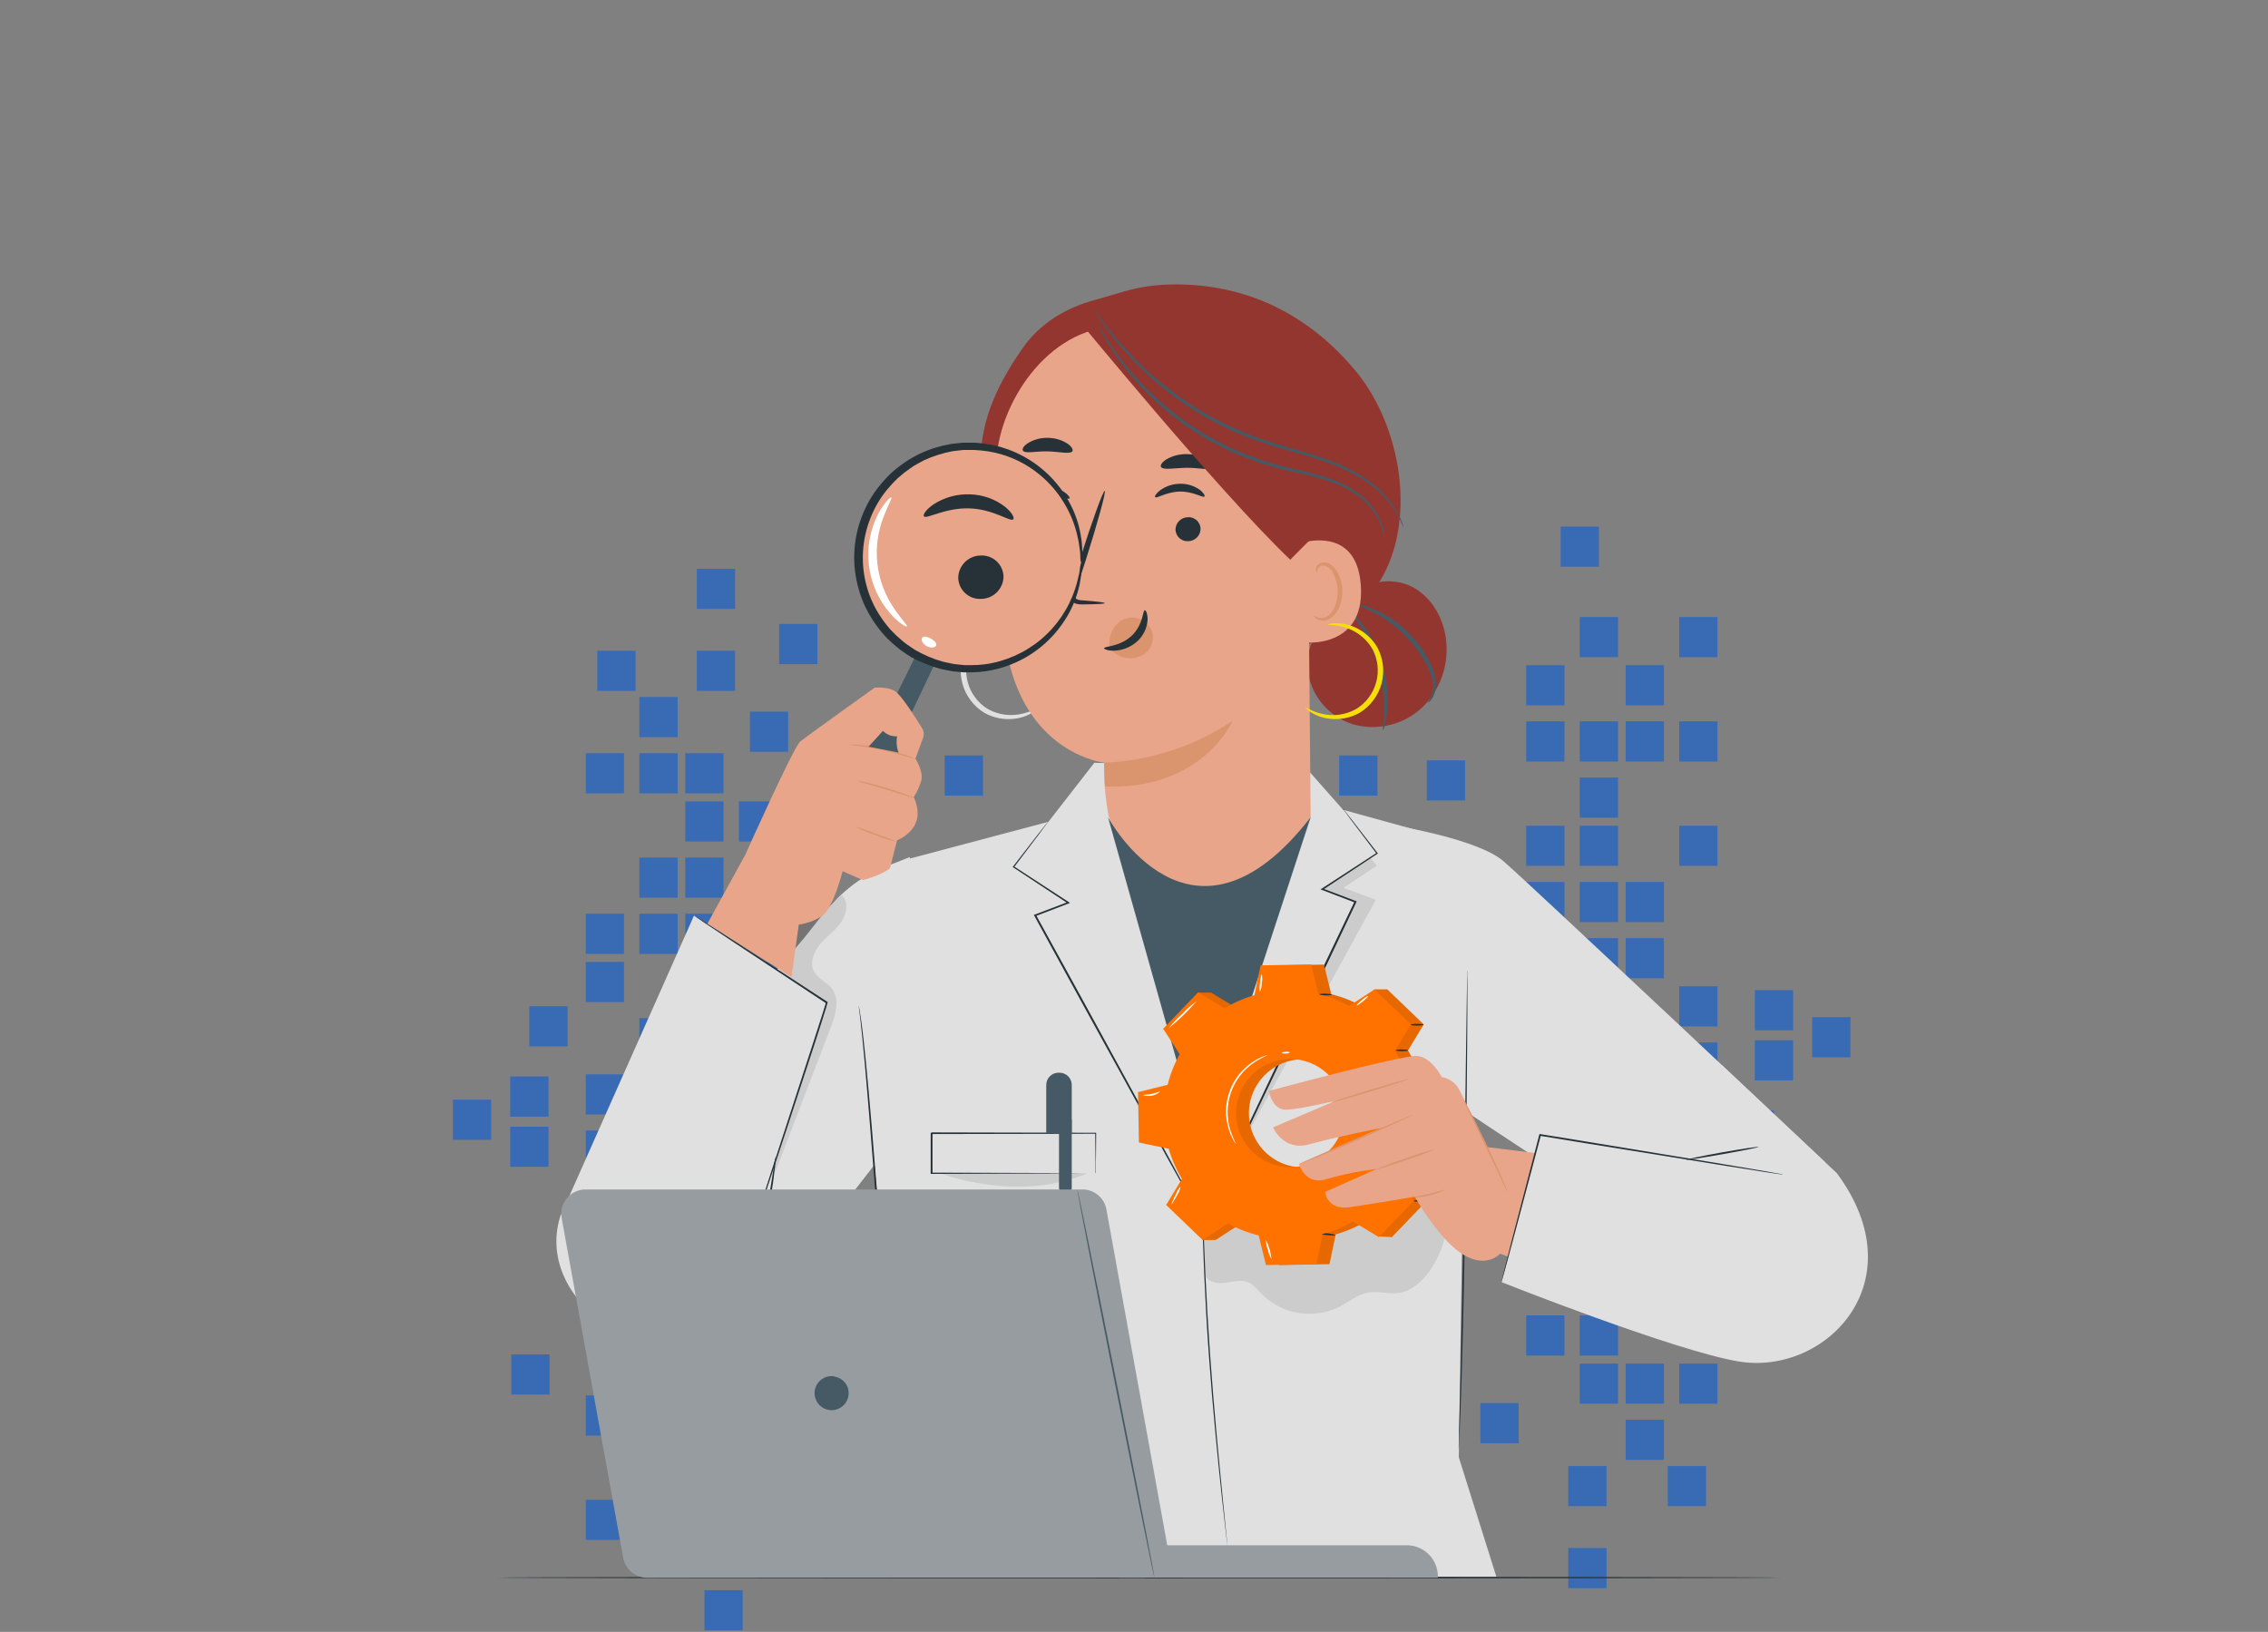 <?xml version="1.0" encoding="UTF-8"?> <svg xmlns="http://www.w3.org/2000/svg" width="706" height="508" viewBox="0 0 706 508" fill="none"><rect x="0" y="0" width="706" height="508" fill="#808080" stroke="none"/> <g clip-path="url(#clip0)"> <path d="M519.152 468.871H531.068V456.373H519.152V468.871Z" fill="#396BB4"></path> <path d="M488.175 468.871H500.091V456.373H488.175V468.871Z" fill="#396BB4"></path> <path d="M534.641 374.498H522.725V386.995H534.641V374.498Z" fill="#396BB4"></path> <path d="M517.964 374.498H506.048V386.995H517.964V374.498Z" fill="#396BB4"></path> <path d="M503.678 374.498H491.762V386.995H503.678V374.498Z" fill="#396BB4"></path> <path d="M534.641 359.503H522.725V372H534.641V359.503Z" fill="#396BB4"></path> <path d="M503.678 359.503H491.762V372H503.678V359.503Z" fill="#396BB4"></path> <path d="M486.999 359.503H475.083V372H486.999V359.503Z" fill="#396BB4"></path> <path d="M517.964 342.011H506.048V354.509H517.964V342.011Z" fill="#396BB4"></path> <path d="M503.678 342.011H491.762V354.509H503.678V342.011Z" fill="#396BB4"></path> <path d="M534.641 324.519H522.725V337.016H534.641V324.519Z" fill="#396BB4"></path> <path d="M517.964 324.519H506.048V337.016H517.964V324.519Z" fill="#396BB4"></path> <path d="M503.678 324.519H491.762V337.016H503.678V324.519Z" fill="#396BB4"></path> <path d="M558.172 308.237H546.256V320.735H558.172V308.237Z" fill="#396BB4"></path> <path d="M558.172 323.844H546.256V336.341H558.172V323.844Z" fill="#396BB4"></path> <path d="M534.641 307.027H522.725V319.525H534.641V307.027Z" fill="#396BB4"></path> <path d="M503.678 307.027H491.762V319.525H503.678V307.027Z" fill="#396BB4"></path> <path d="M486.999 307.027H475.083V319.525H486.999V307.027Z" fill="#396BB4"></path> <path d="M576.025 316.646H564.109V329.143H576.025V316.646Z" fill="#396BB4"></path> <path d="M517.964 292.033H506.048V304.53H517.964V292.033Z" fill="#396BB4"></path> <path d="M503.678 292.033H491.762V304.53H503.678V292.033Z" fill="#396BB4"></path> <path d="M517.964 274.541H506.048V287.038H517.964V274.541Z" fill="#396BB4"></path> <path d="M503.678 274.541H491.761V287.038H503.678V274.541Z" fill="#396BB4"></path> <path d="M486.999 274.541H475.083V287.038H486.999V274.541Z" fill="#396BB4"></path> <path d="M534.641 257.049H522.725V269.546H534.641V257.049Z" fill="#396BB4"></path> <path d="M503.678 257.049H491.761V269.546H503.678V257.049Z" fill="#396BB4"></path> <path d="M486.999 257.049H475.083V269.546H486.999V257.049Z" fill="#396BB4"></path> <path d="M503.678 242.053H491.761V254.551H503.678V242.053Z" fill="#396BB4"></path> <path d="M534.641 224.562H522.725V237.06H534.641V224.562Z" fill="#396BB4"></path> <path d="M517.964 224.562H506.048V237.06H517.964V224.562Z" fill="#396BB4"></path> <path d="M503.678 224.562H491.761V237.06H503.678V224.562Z" fill="#396BB4"></path> <path d="M486.999 224.562H475.083V237.06H486.999V224.562Z" fill="#396BB4"></path> <path d="M517.964 207.07H506.048V219.567H517.964V207.07Z" fill="#396BB4"></path> <path d="M486.999 207.07H475.083V219.567H486.999V207.07Z" fill="#396BB4"></path> <path d="M534.641 192.075H522.725V204.573H534.641V192.075Z" fill="#396BB4"></path> <path d="M503.678 192.075H491.761V204.573H503.678V192.075Z" fill="#396BB4"></path> <path d="M497.719 163.929H485.803V176.427H497.719V163.929Z" fill="#396BB4"></path> <path d="M517.964 441.968H506.048V454.465H517.964V441.968Z" fill="#396BB4"></path> <path d="M534.641 424.476H522.725V436.973H534.641V424.476Z" fill="#396BB4"></path> <path d="M517.964 424.476H506.048V436.973H517.964V424.476Z" fill="#396BB4"></path> <path d="M503.678 424.476H491.761V436.973H503.678V424.476Z" fill="#396BB4"></path> <path d="M500.101 481.892H488.185V494.389H500.101V481.892Z" fill="#396BB4"></path> <path d="M503.678 409.481H491.761V421.979H503.678V409.481Z" fill="#396BB4"></path> <path d="M486.999 409.481H475.083V421.979H486.999V409.481Z" fill="#396BB4"></path> <path d="M517.964 391.99H506.048V404.487H517.964V391.99Z" fill="#396BB4"></path> <path d="M503.678 391.99H491.762V404.487H503.678V391.99Z" fill="#396BB4"></path> <path d="M552.215 345.719H540.299V358.216H552.215V345.719Z" fill="#396BB4"></path> <path d="M197.84 202.578H185.924V215.075H197.84V202.578Z" fill="#396BB4"></path> <path d="M228.818 202.578H216.902V215.075H228.818V202.578Z" fill="#396BB4"></path> <path d="M194.263 284.453H182.347V296.951H194.263V284.453Z" fill="#396BB4"></path> <path d="M210.943 284.453H199.027V296.951H210.943V284.453Z" fill="#396BB4"></path> <path d="M225.24 284.453H213.324V296.951H225.24V284.453Z" fill="#396BB4"></path> <path d="M194.263 299.448H182.347V311.946H194.263V299.448Z" fill="#396BB4"></path> <path d="M225.24 299.448H213.324V311.946H225.24V299.448Z" fill="#396BB4"></path> <path d="M241.918 299.448H230.002V311.946H241.918V299.448Z" fill="#396BB4"></path> <path d="M210.943 316.94H199.027V329.437H210.943V316.94Z" fill="#396BB4"></path> <path d="M225.24 316.94H213.324V329.437H225.24V316.94Z" fill="#396BB4"></path> <path d="M194.263 334.432H182.347V346.929H194.263V334.432Z" fill="#396BB4"></path> <path d="M210.943 334.432H199.027V346.929H210.943V334.432Z" fill="#396BB4"></path> <path d="M225.24 334.432H213.324V346.929H225.24V334.432Z" fill="#396BB4"></path> <path d="M170.733 350.725H158.817V363.222H170.733V350.725Z" fill="#396BB4"></path> <path d="M170.733 335.108H158.817V347.605H170.733V335.108Z" fill="#396BB4"></path> <path d="M194.263 351.924H182.347V364.421H194.263V351.924Z" fill="#396BB4"></path> <path d="M225.24 351.924H213.324V364.421H225.24V351.924Z" fill="#396BB4"></path> <path d="M241.918 351.924H230.002V364.421H241.918V351.924Z" fill="#396BB4"></path> <path d="M152.891 342.316H140.975V354.813H152.891V342.316Z" fill="#396BB4"></path> <path d="M210.943 366.918H199.027V379.416H210.943V366.918Z" fill="#396BB4"></path> <path d="M225.24 366.918H213.324V379.416H225.24V366.918Z" fill="#396BB4"></path> <path d="M210.943 384.41H199.027V396.908H210.943V384.41Z" fill="#396BB4"></path> <path d="M225.24 384.41H213.324V396.908H225.24V384.41Z" fill="#396BB4"></path> <path d="M241.918 384.41H230.002V396.908H241.918V384.41Z" fill="#396BB4"></path> <path d="M194.263 401.903H182.347V414.4H194.263V401.903Z" fill="#396BB4"></path> <path d="M225.24 401.903H213.324V414.4H225.24V401.903Z" fill="#396BB4"></path> <path d="M241.917 401.903H230.001V414.4H241.917V401.903Z" fill="#396BB4"></path> <path d="M225.24 416.897H213.324V429.394H225.24V416.897Z" fill="#396BB4"></path> <path d="M194.263 434.389H182.347V446.886H194.263V434.389Z" fill="#396BB4"></path> <path d="M210.943 434.389H199.027V446.886H210.943V434.389Z" fill="#396BB4"></path> <path d="M225.24 434.389H213.324V446.886H225.24V434.389Z" fill="#396BB4"></path> <path d="M241.917 434.389H230.001V446.886H241.917V434.389Z" fill="#396BB4"></path> <path d="M210.943 451.881H199.027V464.378H210.943V451.881Z" fill="#396BB4"></path> <path d="M241.917 451.881H230.001V464.378H241.917V451.881Z" fill="#396BB4"></path> <path d="M194.263 466.876H182.347V479.373H194.263V466.876Z" fill="#396BB4"></path> <path d="M225.24 466.876H213.324V479.373H225.24V466.876Z" fill="#396BB4"></path> <path d="M231.197 495.033H219.281V507.53H231.197V495.033Z" fill="#396BB4"></path> <path d="M210.943 216.983H199.027V229.48H210.943V216.983Z" fill="#396BB4"></path> <path d="M194.263 234.475H182.347V246.972H194.263V234.475Z" fill="#396BB4"></path> <path d="M210.943 234.475H199.027V246.972H210.943V234.475Z" fill="#396BB4"></path> <path d="M225.24 234.475H213.324V246.972H225.24V234.475Z" fill="#396BB4"></path> <path d="M228.818 177.059H216.902V189.556H228.818V177.059Z" fill="#396BB4"></path> <path d="M225.24 249.469H213.324V261.966H225.24V249.469Z" fill="#396BB4"></path> <path d="M241.917 249.469H230.001V261.966H241.917V249.469Z" fill="#396BB4"></path> <path d="M210.943 266.961H199.027V279.459H210.943V266.961Z" fill="#396BB4"></path> <path d="M225.24 266.961H213.324V279.459H225.24V266.961Z" fill="#396BB4"></path> <path d="M176.691 313.232H164.775V325.729H176.691V313.232Z" fill="#396BB4"></path> <path d="M254.453 194.246H242.537V206.743H254.453V194.246Z" fill="#396BB4"></path> <path d="M456.062 236.69H444.146V249.188H456.062V236.69Z" fill="#396BB4"></path> <path d="M428.776 235.175H416.86V247.672H428.776V235.175Z" fill="#396BB4"></path> <path d="M305.992 235.175H294.076V247.672H305.992V235.175Z" fill="#396BB4"></path> <path d="M472.736 436.783H460.82V449.281H472.736V436.783Z" fill="#396BB4"></path> <path d="M171.081 421.625H159.165V434.122H171.081V421.625Z" fill="#396BB4"></path> <path d="M365.111 329.157H353.194V341.655H365.111V329.157Z" fill="#396BB4"></path> <path d="M554.034 491.103C554.034 491.247 464.758 491.371 354.66 491.371C244.562 491.371 155.265 491.247 155.265 491.103C155.265 490.959 244.521 490.835 354.66 490.835C464.799 490.835 554.034 490.959 554.034 491.103Z" fill="#263238"></path> <path d="M275.351 269.918C265.631 273.783 259.529 280.081 253.179 288.389C241.686 303.449 174.603 377.119 174.386 378.696C165.789 406.465 205.722 431.936 231.213 411.166C244.407 400.425 285.144 345.495 285.144 345.495L283.196 266.805L275.351 269.918Z" fill="#E0E0E0"></path> <path d="M467.943 268.032C460.016 261.239 434.958 257.136 434.958 257.136L430.927 258.383C433.061 269.269 446.389 337.28 446.389 338.846C446.389 340.413 555.724 410.795 555.724 410.795L568.197 361.853C568.197 361.853 475.88 274.835 467.943 268.032Z" fill="#E0E0E0"></path> <path d="M282.33 267.506L326.365 255.817L340.651 237.448L406.992 239.541L418.115 252.106L457.006 262.826L454.099 453.624L465.799 490.814H262.528L278.763 438.533L271.053 348.721L282.33 267.506Z" fill="#E0E0E0"></path> <path d="M422.289 115.847C408.312 98.756 389.541 88.923 367.462 88.552C355.01 88.345 349.856 90.943 340.888 93.355C331.921 95.767 323.829 100.57 318.479 108.178C312.13 117.197 306.79 127.299 305.584 138.266C304.358 149.533 303.121 160.871 303.966 172.179C304.811 183.487 307.883 194.856 314.542 204.03L343.3 209.029C359.175 209.565 375.255 210.06 390.716 206.473C406.178 202.886 421.228 194.516 429.505 180.961C441.05 162.17 436.267 132.968 422.289 115.847Z" fill="#933630"></path> <path d="M323.241 220.265C323.303 220.327 322.778 220.976 321.53 221.77C319.73 222.874 317.704 223.558 315.603 223.77C312.438 224.115 309.244 223.47 306.46 221.925C303.079 219.882 300.616 216.613 299.585 212.8C298.554 208.986 299.034 204.922 300.925 201.453C302.552 198.721 304.987 196.56 307.893 195.269C309.815 194.398 311.907 193.968 314.016 194.011C315.49 194.073 316.273 194.361 316.253 194.454C316.253 194.794 312.903 194.083 308.419 196.361C305.849 197.687 303.724 199.737 302.306 202.257C300.711 205.375 300.332 208.974 301.242 212.355C302.153 215.737 304.288 218.659 307.233 220.554C309.725 222.019 312.593 222.718 315.48 222.564C320.541 222.275 323.087 219.956 323.241 220.265Z" fill="#E0E0E0"></path> <path d="M450.161 199.34C449.45 192.856 446.038 186.475 440.431 183.156C434.823 179.837 426.958 180.188 422.279 184.733L417.754 190.114C410.672 193.134 406.219 201.185 407.085 208.833C407.611 212.661 409.217 216.259 411.714 219.208C414.212 222.156 417.497 224.332 421.186 225.48C424.9 226.528 428.822 226.605 432.574 225.702C436.327 224.8 439.784 222.949 442.616 220.326C445.398 217.64 447.525 214.351 448.833 210.712C450.141 207.073 450.596 203.182 450.161 199.34Z" fill="#933630"></path> <path d="M444.461 218.76C444.255 218.657 446.244 216.822 446.007 213.029C445.77 209.235 443.101 204.525 439.431 200.103C436.216 196.304 432.304 193.156 427.907 190.825C424.536 189.022 422.217 188.362 422.289 188.125C422.361 187.888 424.763 188.3 428.35 189.929C433.041 192.078 437.193 195.247 440.503 199.206C442.345 201.357 443.907 203.733 445.152 206.277C446.273 208.351 446.908 210.652 447.007 213.008C447.044 214.625 446.596 216.215 445.719 217.574C445.069 218.492 444.513 218.811 444.461 218.76Z" fill="#455A64"></path> <path d="M430.546 227.243C430.082 227.243 432.041 218.523 429.268 208.256C426.65 197.948 420.692 191.32 421.083 191.073C421.197 190.96 422.836 192.434 424.887 195.34C430.191 203.04 432.628 212.356 431.773 221.667C431.412 225.192 430.701 227.284 430.546 227.243Z" fill="#455A64"></path> <path d="M406.837 125.99C406.745 123.315 405.653 120.772 403.777 118.863C401.901 116.955 399.377 115.819 396.705 115.682L358.37 100.457L348.351 101.622C325.818 101.704 310.284 126.556 310.129 144.801C309.964 165.077 310.573 189.836 313.789 204.783C320.272 234.84 343.681 237.417 343.681 237.417C343.602 242.947 344.068 248.471 345.073 253.91L373.78 342.619L407.992 254.332L406.837 125.99Z" fill="#E8A589"></path> <path d="M358.865 197.753C358.638 196.211 357.853 194.806 356.659 193.805C355.569 192.869 354.202 192.317 352.768 192.235C351.333 192.153 349.912 192.546 348.722 193.352C347.483 194.305 346.521 195.572 345.935 197.021C345.35 198.471 345.163 200.051 345.393 201.598C346.053 202.523 346.903 203.295 347.886 203.864C348.869 204.433 349.963 204.785 351.093 204.896C351.436 204.915 351.781 204.915 352.124 204.896C353.91 204.884 355.627 204.204 356.938 202.989C357.636 202.321 358.173 201.502 358.507 200.594C358.841 199.687 358.964 198.715 358.865 197.753Z" fill="#DB956E"></path> <path d="M325.035 165.571C325.08 166.586 325.521 167.542 326.263 168.236C327.004 168.929 327.988 169.305 329.003 169.282C329.5 169.296 329.995 169.21 330.457 169.029C330.92 168.848 331.342 168.576 331.698 168.229C332.054 167.882 332.336 167.467 332.528 167.009C332.72 166.55 332.819 166.058 332.817 165.561C332.772 164.548 332.333 163.592 331.594 162.897C330.854 162.202 329.873 161.823 328.859 161.84C328.361 161.826 327.865 161.913 327.401 162.094C326.937 162.276 326.514 162.548 326.157 162.896C325.801 163.244 325.517 163.661 325.325 164.12C325.132 164.58 325.033 165.073 325.035 165.571Z" fill="#263238"></path> <path d="M317.592 156.047C318.108 156.532 320.932 154.192 325.117 153.986C329.302 153.78 332.477 155.697 332.91 155.161C333.116 154.913 332.58 154.027 331.188 153.099C329.306 151.947 327.114 151.4 324.911 151.532C322.736 151.648 320.654 152.449 318.963 153.821C317.737 154.903 317.345 155.841 317.592 156.047Z" fill="#263238"></path> <path d="M343.888 187.754C343.888 187.517 341.27 187.207 337.023 186.898C335.992 186.847 334.962 186.692 334.714 185.971C334.467 185.249 334.797 184.033 335.25 182.765C336.116 180.126 337.013 177.353 337.961 174.457C341.713 162.634 344.362 152.934 343.888 152.81C343.414 152.687 339.982 162.087 336.23 173.952C335.333 176.869 334.467 179.642 333.653 182.301C333.312 183.538 332.694 184.95 333.333 186.527C333.506 186.897 333.761 187.222 334.079 187.477C334.397 187.733 334.77 187.912 335.168 188.001C335.772 188.123 336.387 188.175 337.003 188.156C341.249 188.115 343.888 188.001 343.888 187.754Z" fill="#263238"></path> <path d="M343.713 237.417C358 236.852 371.849 232.33 383.717 224.357C383.717 224.357 374.44 246.004 343.939 244.839L343.713 237.417Z" fill="#DB956E"></path> <path d="M356.36 189.97C355.68 189.97 355.917 194.506 352.237 197.949C348.557 201.391 343.672 201.154 343.672 201.783C343.672 202.072 344.795 202.608 346.836 202.556C349.514 202.457 352.07 201.413 354.052 199.608C355.937 197.877 357.079 195.483 357.237 192.929C357.237 191.022 356.711 189.929 356.36 189.97Z" fill="#263238"></path> <path d="M318.428 140.287C319.191 141.318 322.355 140.411 326.118 140.514C329.88 140.617 333.024 141.441 333.797 140.514C334.147 140.05 333.683 139.071 332.323 138.112C330.479 136.925 328.331 136.299 326.138 136.308C323.959 136.247 321.809 136.824 319.954 137.968C318.572 138.854 318.098 139.813 318.428 140.287Z" fill="#263238"></path> <path d="M373.718 164.458C373.749 165.474 373.382 166.461 372.694 167.208C372.006 167.956 371.053 168.404 370.039 168.458C369.54 168.51 369.037 168.462 368.557 168.316C368.078 168.17 367.633 167.93 367.249 167.609C366.864 167.287 366.548 166.892 366.319 166.447C366.09 166.001 365.953 165.514 365.915 165.015C365.89 164.001 366.259 163.017 366.946 162.27C367.633 161.524 368.583 161.074 369.595 161.015C370.094 160.96 370.599 161.006 371.079 161.151C371.56 161.295 372.006 161.536 372.391 161.857C372.776 162.179 373.092 162.575 373.321 163.022C373.549 163.469 373.684 163.958 373.718 164.458Z" fill="#263238"></path> <path d="M374.925 154.563C374.451 155.078 371.472 152.945 367.277 153.027C363.082 153.11 360.061 155.264 359.598 154.759C359.361 154.532 359.845 153.604 361.164 152.604C362.97 151.313 365.13 150.611 367.349 150.594C369.528 150.552 371.665 151.202 373.451 152.45C374.709 153.419 375.162 154.326 374.925 154.563Z" fill="#263238"></path> <path d="M377.327 145.564C376.512 146.533 373.265 145.564 369.379 145.626C365.493 145.688 362.164 146.389 361.442 145.399C361.092 144.925 361.597 143.967 363.019 143.039C364.963 141.888 367.193 141.309 369.451 141.369C371.703 141.351 373.914 141.977 375.822 143.173C377.224 144.121 377.687 145.09 377.327 145.564Z" fill="#263238"></path> <path d="M401.632 176.931C401.508 174.674 403.828 169.21 406.044 168.736C411.94 167.489 422.701 167.376 423.629 182.487C424.897 203.103 403.9 200.165 403.817 199.577C403.735 198.99 402.065 184.734 401.632 176.931Z" fill="#E8A589"></path> <path d="M409.054 191.671C409.147 191.599 409.435 191.908 410.085 192.145C410.965 192.46 411.934 192.419 412.785 192.032C414.919 191.104 416.548 187.517 416.414 183.785C416.359 182.011 415.908 180.271 415.094 178.693C414.86 178.059 414.474 177.491 413.972 177.039C413.469 176.586 412.864 176.263 412.208 176.096C411.789 176.012 411.353 176.077 410.976 176.281C410.6 176.484 410.306 176.812 410.146 177.209C409.909 177.807 410.064 178.24 409.961 178.24C409.858 178.24 409.487 177.92 409.61 177.065C409.686 176.542 409.945 176.063 410.342 175.714C410.885 175.25 411.588 175.017 412.301 175.065C413.899 175.065 415.393 176.457 416.259 178.034C417.246 179.772 417.794 181.725 417.857 183.724C417.98 187.847 416.084 191.918 413.156 193.001C412.611 193.195 412.028 193.265 411.452 193.205C410.875 193.144 410.32 192.954 409.827 192.65C409.126 192.176 408.992 191.712 409.054 191.671Z" fill="#DB956E"></path> <path d="M407.611 168.221L401.632 174.241C378.955 152.543 334.631 98.21 337.136 101.447C337.136 101.447 352.66 95.066 369.523 97.932C386.387 100.797 418.351 109.27 417.857 129.123C417.362 148.976 407.611 168.221 407.611 168.221Z" fill="#933630"></path> <path d="M406.405 220.265C406.343 220.327 406.869 220.976 408.116 221.77C409.915 222.876 411.942 223.56 414.043 223.77C417.208 224.111 420.401 223.466 423.186 221.925C426.564 219.879 429.023 216.609 430.052 212.797C431.081 208.984 430.601 204.921 428.711 201.453C427.088 198.722 424.657 196.561 421.753 195.269C419.831 194.399 417.74 193.97 415.631 194.011C414.855 193.954 414.079 194.107 413.383 194.454C413.383 194.795 416.733 194.083 421.228 196.361C423.798 197.687 425.923 199.737 427.34 202.257C428.934 205.382 429.309 208.987 428.393 212.372C427.476 215.757 425.334 218.681 422.382 220.574C419.89 222.039 417.022 222.738 414.136 222.584C409.106 222.275 406.56 219.956 406.405 220.265Z" fill="#F5DE09"></path> <path d="M436.906 164.232C436.844 163.823 436.737 163.422 436.586 163.036C436.212 161.913 435.743 160.823 435.184 159.779C433.048 155.951 430.099 152.637 426.547 150.069C422.166 146.667 416.084 143.884 409.157 141.699C402.23 139.514 394.458 137.699 386.81 134.401C379.588 131.392 372.739 127.556 366.4 122.97C361.221 119.214 356.391 114.998 351.969 110.373C349.003 107.239 346.222 103.935 343.641 100.478L341.579 97.633C341.361 97.284 341.101 96.962 340.806 96.674C340.966 97.039 341.167 97.385 341.404 97.705C341.837 98.385 342.435 99.406 343.321 100.674C345.789 104.243 348.504 107.635 351.444 110.827C355.813 115.569 360.629 119.88 365.823 123.701C372.204 128.389 379.126 132.293 386.439 135.329C394.18 138.648 402.024 140.38 408.9 142.544C415.775 144.709 421.774 147.317 426.134 150.574C429.651 153.03 432.62 156.189 434.855 159.851C436.339 162.624 436.803 164.294 436.906 164.232Z" fill="#455A64"></path> <path d="M430.927 167.489C430.982 165.944 430.708 164.405 430.123 162.974C428.569 159.027 425.865 155.637 422.362 153.244C418.043 150.028 411.889 148.028 405.117 146.482C397.745 145.016 390.557 142.737 383.687 139.689C376.86 136.557 370.445 132.596 364.586 127.897C359.81 124.047 355.425 119.734 351.495 115.022C348.854 111.836 346.417 108.486 344.198 104.993C343.486 103.818 342.899 102.859 342.445 102.096C342.263 101.725 342.035 101.379 341.765 101.065C341.883 101.446 342.049 101.81 342.26 102.148L343.837 105.147C345.941 108.752 348.308 112.198 350.918 115.455C359.595 126.239 370.667 134.85 383.254 140.606C390.187 143.688 397.449 145.968 404.9 147.399C411.652 148.883 417.682 150.759 421.929 153.811C425.372 156.086 428.085 159.307 429.742 163.088C430.271 164.515 430.668 165.989 430.927 167.489Z" fill="#455A64"></path> <g opacity="0.3"> <path opacity="0.3" d="M449.316 368.512C448.929 366.763 447.936 365.208 446.512 364.121C444.276 362.719 441.214 363.709 439.297 365.513C437.38 367.316 436.205 369.759 434.7 371.934C432.283 375.341 429.032 378.071 425.258 379.861C421.484 381.651 417.313 382.443 413.146 382.16C407.343 381.686 401.859 379.119 396.066 378.634C389.149 378.057 381.181 379.871 374.667 382.232L375.079 395.879C374.822 398.549 377.965 399.632 380.645 399.415C383.325 399.199 386.119 398.147 388.593 399.199C390.283 399.91 391.438 401.456 392.716 402.786C395.813 405.907 399.813 407.977 404.149 408.704C408.486 409.431 412.942 408.778 416.888 406.837C419.898 405.27 422.619 402.92 425.979 402.353C429.072 401.827 432.215 402.909 435.308 402.507C439.338 401.971 442.647 398.992 445.007 395.673C447.739 391.769 449.546 387.295 450.293 382.589C451.039 377.884 450.705 373.07 449.316 368.512Z" fill="black"></path> </g> <g opacity="0.3"> <path opacity="0.3" d="M261.714 287.276C263.528 284.741 264.249 280.927 262.126 278.638C257.168 283.153 249.087 283.864 245.489 289.523C243.696 292.338 243.428 295.822 243.232 299.161C241.981 319.323 241.026 339.503 240.366 359.699L241.314 364.853C247.066 349.866 252.825 334.875 258.59 319.88C260.126 315.891 261.549 311.015 258.9 307.655C257.374 305.717 254.776 304.769 253.519 302.635C251.952 299.934 253.22 296.45 255.22 294.018C257.219 291.585 259.889 289.812 261.714 287.276Z" fill="black"></path> </g> <path d="M216.071 284.947L174.386 378.696L227.41 403.909L257.344 312.056L216.071 284.947Z" fill="#E0E0E0"></path> <path d="M216.071 284.947C216.071 284.947 216.154 284.947 216.288 285.06L216.906 285.431L219.246 286.915L227.925 292.523L257.488 311.829L257.632 311.932V312.046C257.333 313.293 256.962 314.344 256.602 315.499C256.241 316.653 255.88 317.777 255.519 318.942C254.767 321.251 254.004 323.611 253.241 326.003C247.788 342.794 242.758 357.957 239.109 368.945L234.739 381.923C234.223 383.427 233.811 384.613 233.522 385.448L233.203 386.355C233.168 386.462 233.123 386.565 233.069 386.664C233.083 386.556 233.107 386.449 233.141 386.345L233.419 385.417C233.687 384.572 234.069 383.355 234.543 381.861C235.574 378.768 236.975 374.305 238.748 368.821L252.726 325.838L255.004 318.777C255.375 317.622 255.746 316.478 256.107 315.344C256.282 314.777 256.457 314.21 256.622 313.654L256.88 312.829L256.993 312.438V312.242V312.149V312.077H257.199L257.117 312.303L227.657 292.832L219.06 287.101L216.772 285.534L216.185 285.122L216.071 284.947Z" fill="#263238"></path> <path d="M237.326 384.953C237.421 383.719 237.603 382.492 237.872 381.284C238.295 378.892 238.82 375.851 239.398 372.481C239.975 369.11 240.428 366.059 240.81 363.657C240.947 362.427 241.167 361.208 241.469 360.008C241.525 360.35 241.525 360.698 241.469 361.039C241.469 361.678 241.335 362.596 241.201 363.74C240.954 366.007 240.521 369.151 239.954 372.604C239.387 376.058 238.758 379.15 238.274 381.397C238.027 382.51 237.81 383.459 237.645 384.036C237.575 384.353 237.468 384.661 237.326 384.953Z" fill="#263238"></path> <path d="M267.332 313.097C267.373 313.196 267.397 313.3 267.404 313.406C267.404 313.644 267.497 313.953 267.569 314.334C267.692 315.148 267.899 316.396 268.115 317.901C268.332 319.406 268.538 321.374 268.806 323.58C269.074 325.786 269.311 328.322 269.599 331.105C270.702 342.258 271.97 357.699 273.321 374.748C274.671 391.797 275.867 407.249 276.877 418.412C277.134 421.195 277.382 423.721 277.588 425.937C277.794 428.153 278.021 430.06 278.196 431.617C278.371 433.173 278.536 434.348 278.639 435.193C278.639 435.585 278.722 435.894 278.742 436.131C278.754 436.238 278.754 436.345 278.742 436.451C278.708 436.351 278.684 436.247 278.67 436.142L278.516 435.214C278.382 434.4 278.186 433.152 277.969 431.647C277.753 430.143 277.536 428.174 277.268 425.978C277 423.783 276.774 421.226 276.475 418.443C275.372 407.29 274.104 391.849 272.764 374.79C271.424 357.73 270.208 342.299 269.197 331.136C268.94 328.353 268.703 325.827 268.486 323.611C268.27 321.395 268.053 319.488 267.888 317.932C267.723 316.375 267.548 315.21 267.435 314.355C267.435 313.963 267.363 313.654 267.332 313.417C267.32 313.311 267.32 313.203 267.332 313.097Z" fill="#263238"></path> <path d="M374.512 380.314C374.426 380.209 374.35 380.095 374.286 379.974C374.141 379.716 373.946 379.366 373.688 378.943C373.162 377.995 372.399 376.655 371.43 374.934L363.184 360.111L336.24 311.149L321.963 285.07L321.819 284.823L322.087 284.72L332.395 280.803V281.215L315.387 270L315.232 269.897L315.346 269.753L323.427 259.321L325.592 256.569C325.829 256.27 326.024 256.043 326.158 255.858L326.365 255.631C326.365 255.631 326.313 255.724 326.2 255.889L325.674 256.62L323.612 259.434L315.655 269.959V269.711L332.725 280.833L333.106 281.071L332.683 281.235L322.376 285.183L322.499 284.833L336.817 310.891L363.617 359.936L371.688 374.83C372.616 376.573 373.348 377.923 373.853 378.892L374.409 379.923C374.456 380.05 374.491 380.181 374.512 380.314Z" fill="#263238"></path> <path d="M374.513 380.314C374.551 380.182 374.603 380.054 374.667 379.933C374.781 379.655 374.946 379.294 375.162 378.83L377.11 374.604L384.326 359.142C390.511 346.062 399.066 328.054 408.498 308.149L421.65 280.638L421.785 280.968L411.477 277.02L411.054 276.865L411.435 276.618L428.505 265.506V265.743L420.548 255.219L418.486 252.405L417.96 251.683C417.892 251.607 417.836 251.52 417.795 251.426C417.868 251.495 417.933 251.571 417.991 251.652L418.558 252.353L420.733 255.116L428.814 265.547L428.928 265.681L428.773 265.784L411.765 276.999V276.597L422.073 280.504L422.32 280.607L422.207 280.844C418.187 289.296 413.775 298.604 409.137 308.376L384.821 359.287C381.728 365.78 379.172 371.037 377.399 374.697C376.523 376.49 375.843 377.892 375.337 378.871C375.111 379.335 374.925 379.686 374.791 379.954C374.711 380.083 374.617 380.204 374.513 380.314Z" fill="#263238"></path> <path d="M344.908 254.405C344.908 254.405 370.678 302.583 407.992 254.405L374.09 357.885L344.908 254.405Z" fill="#455A64"></path> <path d="M382.481 484.207C382.445 484.104 382.424 483.996 382.419 483.887L382.295 482.939C382.182 482.063 382.038 480.877 381.842 479.269C381.481 476.053 380.955 471.456 380.316 465.787C379.1 454.386 377.502 438.636 376.255 421.185C375.008 403.734 374.451 387.891 374.194 376.428C374.08 370.697 374.018 366.069 374.018 362.863C374.018 361.286 374.018 360.049 374.018 359.173V358.204C374.009 358.098 374.009 357.991 374.018 357.885C374.032 357.991 374.032 358.098 374.018 358.204C374.018 358.451 374.018 358.771 374.018 359.163C374.018 360.049 374.08 361.286 374.121 362.853C374.194 366.1 374.317 370.718 374.462 376.418C374.791 387.88 375.42 403.703 376.647 421.144C377.873 438.584 379.43 454.345 380.553 465.746C381.12 471.425 381.584 476.053 381.904 479.249C382.058 480.816 382.172 482.053 382.254 482.929C382.254 483.32 382.316 483.64 382.326 483.887C382.396 483.984 382.448 484.092 382.481 484.207Z" fill="#263238"></path> <g opacity="0.3"> <path opacity="0.3" d="M426.567 266.98L428.598 269.454L418.218 276.401L428.299 280.081L382.326 363.884L421.877 280.741L411.559 276.814L426.567 266.98Z" fill="black"></path> </g> <path d="M456.779 302.099C456.792 302.226 456.792 302.354 456.779 302.481C456.779 302.769 456.779 303.14 456.779 303.614C456.779 304.645 456.779 306.099 456.779 307.964C456.779 311.778 456.779 317.241 456.718 323.972C456.635 337.476 456.45 356.143 456.12 376.759C455.79 397.374 455.388 416.042 454.955 429.545C454.738 436.297 454.553 441.76 454.367 445.532L454.151 449.882C454.151 450.357 454.151 450.728 454.079 451.006C454.096 451.136 454.096 451.268 454.079 451.398C454.068 451.267 454.068 451.136 454.079 451.006C454.079 450.728 454.079 450.357 454.079 449.872C454.079 448.841 454.141 447.388 454.192 445.532C454.285 441.719 454.429 436.255 454.615 429.535C454.945 416.031 455.295 397.364 455.646 376.748C455.996 356.133 456.202 337.496 456.398 323.962C456.501 317.231 456.573 311.778 456.635 307.964C456.635 306.099 456.697 304.635 456.718 303.614C456.718 303.14 456.718 302.769 456.718 302.481L456.779 302.099Z" fill="#263238"></path> <path d="M341.023 365.234C341.013 365.159 341.013 365.083 341.023 365.007C341.023 364.842 341.023 364.636 341.023 364.368C341.023 363.781 341.023 362.966 341.023 361.915C341.023 359.761 340.971 356.668 340.93 352.762L341.095 352.926L290.009 353.03L290.277 352.762V359.111C290.277 361.173 290.277 363.234 290.277 365.296L290.02 365.038L326.396 365.152L337.157 365.234H340.064H340.827H341.105C341.027 365.249 340.946 365.249 340.868 365.234H340.136H337.281L326.581 365.306L290.02 365.43H289.71V352.782L289.978 352.514L341.064 352.628H341.218V352.782C341.218 356.73 341.146 359.853 341.126 362.059C341.126 363.09 341.126 363.894 341.126 364.482C341.126 364.729 341.126 364.935 341.126 365.09C341.096 365.141 341.061 365.189 341.023 365.234Z" fill="#263238"></path> <g opacity="0.3"> <path opacity="0.3" d="M292.741 365.234C292.741 365.234 316.593 374.625 338.528 365.234H292.741Z" fill="black"></path> </g> <path d="M329.498 333.929H329.818C330.827 333.929 331.794 334.33 332.507 335.044C333.221 335.757 333.621 336.724 333.621 337.733V352.762H325.684V337.733C325.684 337.233 325.783 336.737 325.975 336.275C326.167 335.813 326.448 335.393 326.802 335.04C327.156 334.687 327.577 334.407 328.04 334.216C328.502 334.025 328.998 333.928 329.498 333.929Z" fill="#455A64"></path> <path d="M329.653 348.536H333.622V369.718C333.622 370.224 333.421 370.709 333.063 371.067C332.706 371.424 332.221 371.625 331.715 371.625H331.56C331.055 371.625 330.57 371.424 330.212 371.067C329.854 370.709 329.653 370.224 329.653 369.718V348.536Z" fill="#455A64"></path> <path d="M333.848 374.511C333.941 374.952 333.986 375.401 333.982 375.851C334.034 376.717 334.075 377.975 334.106 379.521C334.106 382.613 334.106 386.891 333.807 391.602C333.662 393.962 333.467 396.209 333.26 398.24C333.183 400.074 332.854 401.888 332.281 403.631C332.058 404.222 331.715 404.759 331.273 405.21C330.831 405.66 330.3 406.014 329.715 406.249C329.386 406.376 329.036 406.435 328.684 406.425C328.457 406.425 328.333 406.425 328.333 406.425C328.771 406.376 329.2 406.273 329.611 406.115C330.689 405.595 331.516 404.668 331.91 403.538C332.413 401.819 332.694 400.041 332.745 398.25C332.931 396.189 333.106 393.973 333.25 391.622C333.539 386.922 333.652 382.655 333.704 379.573C333.704 378.109 333.704 376.882 333.755 375.913C333.739 375.444 333.77 374.975 333.848 374.511Z" fill="#263238"></path> <path d="M323.592 396.116C323.341 393.031 323.269 389.933 323.375 386.839C323.3 383.744 323.404 380.646 323.685 377.562C323.936 380.648 324.012 383.745 323.911 386.839C323.987 389.935 323.88 393.033 323.592 396.116Z" fill="#263238"></path> <path d="M385.119 313.953C388.052 312.167 391.21 310.781 394.51 309.83L396.437 300.553L412.136 300.275L414.404 309.49C417.731 310.312 420.934 311.574 423.928 313.242L427.855 307.995H431.855L443.194 318.901L438.277 327.013C440.062 329.946 441.449 333.104 442.4 336.404L451.677 338.341L451.955 354.04L442.74 356.298C441.918 359.625 440.656 362.828 438.988 365.822L444.193 373.759L433.288 385.098L429.01 384.892L425.175 380.181C422.242 381.954 419.084 383.323 415.785 384.252L413.847 393.529L398.148 393.808L395.891 384.582C392.564 383.764 389.361 382.506 386.367 380.841L378.429 385.994H374.42L367.019 375.182L371.946 367.069C370.15 364.142 368.763 360.982 367.823 357.679L358.546 355.751L358.278 340.053L367.493 337.795C368.309 334.464 369.568 331.258 371.235 328.26L366.081 320.334L372.977 308.995H376.986L385.099 313.912L385.119 313.953ZM393.489 334.868C391.175 337.264 389.624 340.293 389.032 343.572C388.439 346.85 388.832 350.231 390.161 353.286C391.49 356.341 393.696 358.933 396.498 360.734C399.3 362.536 402.574 363.466 405.905 363.407C409.236 363.348 412.475 362.302 415.211 360.402C417.948 358.502 420.06 355.834 421.28 352.733C422.499 349.633 422.772 346.241 422.064 342.986C421.356 339.73 419.698 336.758 417.3 334.445C414.085 331.347 409.772 329.651 405.307 329.731C400.843 329.81 396.593 331.657 393.489 334.868Z" fill="#FF7200"></path> <g opacity="0.3"> <path opacity="0.3" d="M385.119 313.953C388.052 312.167 391.21 310.781 394.51 309.83L396.437 300.553L412.136 300.275L414.404 309.49C417.731 310.312 420.934 311.574 423.928 313.242L427.855 307.995H431.855L443.194 318.901L438.277 327.013C440.062 329.946 441.449 333.104 442.4 336.404L451.677 338.341L451.955 354.04L442.74 356.298C441.918 359.625 440.656 362.828 438.988 365.822L444.193 373.759L433.288 385.098L429.01 384.892L425.175 380.181C422.242 381.954 419.084 383.323 415.785 384.252L413.847 393.529L398.148 393.808L395.891 384.582C392.564 383.764 389.361 382.506 386.367 380.841L378.429 385.994H374.42L367.019 375.182L371.946 367.069C370.15 364.142 368.763 360.982 367.823 357.679L358.546 355.751L358.278 340.053L367.493 337.795C368.309 334.464 369.568 331.258 371.235 328.26L366.081 320.334L372.977 308.995H376.986L385.099 313.912L385.119 313.953ZM393.489 334.868C391.175 337.264 389.624 340.293 389.032 343.572C388.439 346.85 388.832 350.231 390.161 353.286C391.49 356.341 393.696 358.933 396.498 360.734C399.3 362.536 402.574 363.466 405.905 363.407C409.236 363.348 412.475 362.302 415.211 360.402C417.948 358.502 420.06 355.834 421.28 352.733C422.499 349.633 422.772 346.241 422.064 342.986C421.356 339.73 419.698 336.758 417.3 334.445C414.085 331.347 409.772 329.651 405.307 329.731C400.843 329.81 396.593 331.657 393.489 334.868Z" fill="black"></path> </g> <path d="M381.11 313.911C384.043 312.126 387.201 310.739 390.5 309.788L392.428 300.511L408.137 300.233L410.394 309.448C413.722 310.27 416.925 311.532 419.919 313.2L427.856 307.995L439.174 318.911L434.247 327.023C436.037 329.954 437.423 333.112 438.37 336.413L447.647 338.351L447.915 354.05L438.699 356.308C437.877 359.633 436.619 362.836 434.958 365.832L440.112 373.769L429.206 385.108L421.094 380.191C418.161 381.964 415.002 383.333 411.703 384.262L409.776 393.539L394.077 393.818L391.809 384.592C388.482 383.774 385.279 382.516 382.285 380.85L374.348 386.004L363.009 375.099L367.926 366.986C366.138 364.055 364.752 360.896 363.803 357.596L354.526 355.668L354.258 339.97L363.473 337.702C364.295 334.374 365.557 331.171 367.225 328.177L362.071 320.251L372.977 308.912L381.089 313.829L381.11 313.911ZM389.48 334.826C387.17 337.226 385.624 340.257 385.038 343.536C384.451 346.815 384.849 350.194 386.182 353.246C387.516 356.299 389.724 358.887 392.529 360.684C395.333 362.482 398.607 363.407 401.938 363.344C405.268 363.28 408.505 362.231 411.238 360.328C413.972 358.425 416.081 355.755 417.297 352.654C418.513 349.553 418.783 346.161 418.071 342.907C417.36 339.653 415.7 336.683 413.301 334.372C411.707 332.838 409.827 331.632 407.767 330.824C405.707 330.016 403.509 329.622 401.296 329.664C399.084 329.706 396.902 330.184 394.874 331.069C392.847 331.955 391.014 333.232 389.48 334.826Z" fill="#FF7200"></path> <path d="M443.153 318.993C443.153 319.148 442.256 319.261 441.153 319.261C440.05 319.261 439.143 319.148 439.143 318.993C439.143 318.839 440.04 318.725 441.153 318.725C442.266 318.725 443.153 318.849 443.153 318.993Z" fill="#263238"></path> <path d="M438.359 326.982C438.359 327.137 437.493 327.24 436.432 327.24C435.37 327.24 434.494 327.095 434.494 326.951C434.494 326.807 435.37 326.683 436.432 326.693C437.493 326.704 438.369 326.838 438.359 326.982Z" fill="#263238"></path> <path d="M451.152 338.423C451.152 338.578 450.368 338.733 449.379 338.784C448.389 338.836 447.585 338.784 447.585 338.619C447.585 338.454 448.369 338.31 449.348 338.259C450.327 338.207 451.141 338.279 451.152 338.423Z" fill="#263238"></path> <path d="M451.048 354.143C451.048 354.287 450.306 354.39 449.409 354.359C448.512 354.328 447.77 354.194 447.781 354.04C447.791 353.885 448.523 353.792 449.42 353.823C450.316 353.854 451.059 353.957 451.048 354.143Z" fill="#263238"></path> <path d="M438.957 366.089C438.957 366.234 438.081 366.264 437.04 366.161C435.999 366.058 435.174 365.852 435.184 365.708C435.195 365.564 436.06 365.522 437.102 365.636C438.143 365.749 438.967 365.945 438.957 366.089Z" fill="#263238"></path> <path d="M443.915 373.759C443.915 373.914 443.06 374.058 441.988 374.079C440.916 374.099 440.05 374.006 440.05 373.862C440.05 373.718 440.905 373.574 441.977 373.543C443.049 373.512 443.905 373.615 443.915 373.759Z" fill="#263238"></path> <path d="M415.661 384.52C415.661 384.664 414.723 384.633 413.6 384.52C412.476 384.406 411.59 384.365 411.538 384.211C412.188 383.934 412.905 383.855 413.6 383.984C414.795 384.097 415.682 384.375 415.661 384.52Z" fill="#263238"></path> <path d="M414.579 309.634C414.579 309.789 413.703 309.882 412.641 309.861C411.579 309.84 410.703 309.686 410.713 309.541C410.724 309.397 411.579 309.294 412.651 309.325C413.723 309.356 414.579 309.51 414.579 309.634Z" fill="#263238"></path> <path d="M372.533 311.602C369.879 314.682 366.957 317.521 363.802 320.086C365.066 318.49 366.467 317.007 367.987 315.653C369.385 314.176 370.905 312.821 372.533 311.602Z" fill="white"></path> <path d="M394.664 328.445C393.158 329.107 391.71 329.893 390.335 330.795C387.037 333.033 384.541 336.267 383.211 340.024C381.882 343.781 381.788 347.865 382.944 351.679C383.452 353.245 384.082 354.769 384.83 356.235C384.534 355.899 384.278 355.528 384.068 355.132C383.454 354.072 382.956 352.949 382.583 351.782C381.3 347.9 381.344 343.7 382.708 339.845C384.072 335.99 386.679 332.698 390.118 330.486C391.139 329.811 392.231 329.251 393.375 328.816C393.786 328.634 394.219 328.509 394.664 328.445Z" fill="white"></path> <path d="M401.499 327.611C401.499 327.765 400.963 327.92 400.293 327.961C399.622 328.002 399.066 327.961 399.055 327.765C399.045 327.569 399.592 327.466 400.262 327.425C400.932 327.384 401.489 327.466 401.499 327.611Z" fill="white"></path> <path d="M392.788 303.232C392.959 304.152 392.959 305.096 392.788 306.016C392.773 306.95 392.58 307.874 392.221 308.737C392.041 307.818 392.041 306.873 392.221 305.954C392.236 305.019 392.428 304.095 392.788 303.232Z" fill="white"></path> <path d="M425.846 310.078C425.938 310.191 425.237 310.933 424.268 311.727C423.3 312.521 422.444 313.087 422.351 312.974C422.258 312.861 422.959 312.119 423.928 311.315C424.897 310.511 425.773 309.964 425.846 310.078Z" fill="white"></path> <path d="M445.534 340.176C444.58 340.228 443.625 340.099 442.72 339.795C441.775 339.658 440.864 339.351 440.03 338.888C440.983 338.835 441.938 338.964 442.844 339.269C443.789 339.403 444.701 339.71 445.534 340.176Z" fill="white"></path> <path d="M361.144 339.815C360.425 340.449 359.552 340.882 358.613 341.072C357.675 341.262 356.702 341.202 355.794 340.897C355.794 340.743 357.051 340.846 358.505 340.547C359.958 340.248 361.061 339.681 361.144 339.815Z" fill="white"></path> <path d="M367.524 369.347C367.351 370.271 367.001 371.153 366.493 371.945C366.135 372.659 365.729 373.347 365.277 374.006L365.05 373.862C365.236 373.687 365.37 373.604 365.4 373.635C365.431 373.666 365.4 373.81 365.256 374.037L364.617 375.15L365.029 373.882C365.324 373.135 365.668 372.409 366.06 371.707C366.398 370.837 366.895 370.037 367.524 369.347Z" fill="white"></path> <path d="M395.788 391.911C395.247 391.014 394.867 390.031 394.664 389.004C394.28 388.017 394.071 386.97 394.046 385.911C394.971 387.78 395.56 389.797 395.788 391.869V391.911Z" fill="white"></path> <path d="M448.791 335.279C448.791 335.279 445.626 329.095 441.163 328.713C436.7 328.332 394.974 339.609 394.974 339.609C394.974 339.609 395.943 345.69 400.591 345.453C405.24 345.216 415.878 342.619 415.878 342.619L396.293 350.937C396.293 350.937 399.385 358.503 407.632 356.204C415.878 353.906 430.01 351.112 430.01 351.112L404.374 362.368C404.374 362.368 406.261 369.223 413.054 367.027C418.089 365.544 423.246 364.509 428.464 363.935L412.487 371.058C412.487 371.058 413.012 376.799 420.187 375.789C427.361 374.779 440.39 372.522 440.39 372.522C442.966 376.985 445.947 381.201 449.296 385.118C460.428 397.734 466.964 390.272 466.964 390.272L477.045 393.9C477.447 391.838 482.704 359.554 482.704 359.554L462.696 357.049C462.696 357.049 454.872 339.774 453.512 338.032C452.312 336.586 450.64 335.612 448.791 335.279Z" fill="#E8A589"></path> <path d="M438.731 335.826C438.731 335.97 433.34 337.743 426.588 339.784C419.837 341.825 414.332 343.361 414.281 343.227C414.229 343.093 419.682 341.31 426.434 339.269C433.185 337.228 438.69 335.682 438.731 335.826Z" fill="#DB956E"></path> <path d="M439.792 347.062C439.362 347.333 438.911 347.567 438.442 347.762L434.69 349.515C431.515 350.968 427.103 352.927 422.217 355.06C417.331 357.194 412.878 359.08 409.642 360.4C408.023 361.06 406.704 361.575 405.786 361.915C405.324 362.122 404.84 362.278 404.343 362.379C404.776 362.118 405.231 361.897 405.704 361.719L409.497 360.049L422.001 354.566L434.535 349.164L438.359 347.577C438.816 347.352 439.297 347.179 439.792 347.062Z" fill="#DB956E"></path> <path d="M446.863 357.679C443.741 359.044 440.548 360.242 437.298 361.266C434.107 362.465 430.855 363.498 427.557 364.358C430.675 362.989 433.865 361.788 437.112 360.761C440.308 359.57 443.563 358.541 446.863 357.679Z" fill="#DB956E"></path> <path d="M449.831 370.378C446.627 371.967 443.1 372.799 439.524 372.81C439.524 372.656 441.874 372.347 444.677 371.666C447.481 370.986 449.769 370.234 449.831 370.378Z" fill="#DB956E"></path> <path d="M469.169 370.955L462.325 356.637L455.511 342.341C455.769 342.134 459.026 348.525 462.809 356.411C466.592 364.296 469.468 370.852 469.169 370.955Z" fill="#DB956E"></path> <path d="M285.546 203.123L252.334 270.289L259.302 273.351L291.576 205.381L285.546 203.123Z" fill="#455A64"></path> <path d="M301.894 208.276C321.062 208.276 336.601 192.738 336.601 173.57C336.601 154.402 321.062 138.864 301.894 138.864C282.726 138.864 267.188 154.402 267.188 173.57C267.188 192.738 282.726 208.276 301.894 208.276Z" fill="#E8A589"></path> <path d="M336.559 175.179C336.35 174.463 336.256 173.718 336.281 172.973C336.281 172.609 336.26 172.207 336.219 171.767C336.167 171.324 336.085 170.85 336.013 170.324C335.872 169.126 335.655 167.938 335.363 166.768C334.639 163.557 333.448 160.469 331.828 157.604C329.725 153.82 326.927 150.466 323.582 147.719C319.536 144.388 314.767 142.051 309.656 140.895C308.266 140.584 306.858 140.364 305.44 140.235C304.718 140.235 303.986 140.081 303.254 140.07H301.028C300.657 140.07 300.286 140.07 299.904 140.07L298.781 140.194C298.039 140.287 297.276 140.338 296.513 140.462C294.989 140.741 293.484 141.12 292.009 141.596C290.49 142.066 289.005 142.641 287.566 143.317C286.844 143.678 286.143 144.09 285.432 144.472C284.714 144.857 284.025 145.295 283.371 145.781C281.992 146.724 280.676 147.757 279.433 148.873C278.21 150.038 277.063 151.281 276.001 152.594C273.814 155.292 272.074 158.324 270.847 161.573C268.238 168.289 267.876 175.671 269.816 182.611C270.744 185.96 272.206 189.138 274.145 192.022C275.083 193.434 276.116 194.781 277.238 196.052C278.37 197.268 279.582 198.408 280.866 199.464C281.479 200.005 282.13 200.501 282.814 200.948C283.484 201.402 284.144 201.876 284.824 202.299C286.199 203.102 287.624 203.815 289.092 204.432C290.519 205.042 291.986 205.555 293.483 205.968C294.225 206.164 294.977 206.288 295.709 206.453L296.822 206.68C297.183 206.752 297.565 206.772 297.936 206.814L300.142 207.051C300.873 207.051 301.605 207.051 302.337 207.051C303.764 207.064 305.19 206.978 306.605 206.793C312.994 205.904 319.006 203.243 323.96 199.111C328.914 194.979 332.611 189.541 334.632 183.415C335.031 182.276 335.355 181.112 335.6 179.931C335.724 179.426 335.858 178.952 335.941 178.519C336.023 178.086 336.064 177.684 336.126 177.323C336.168 176.577 336.328 175.843 336.6 175.148C336.741 175.885 336.762 176.641 336.662 177.385C336.662 177.756 336.662 178.168 336.6 178.611C336.538 179.055 336.466 179.549 336.384 180.085C336.23 181.313 335.978 182.526 335.631 183.714C334.748 187.002 333.357 190.132 331.508 192.991C328.787 197.256 325.182 200.887 320.938 203.64C316.693 206.392 311.907 208.202 306.903 208.947C305.398 209.169 303.879 209.286 302.358 209.298C301.585 209.298 300.801 209.298 300.018 209.298L297.657 209.081C297.255 209.081 296.853 209.03 296.462 208.958L295.266 208.731C294.472 208.566 293.668 208.442 292.875 208.246C291.262 207.815 289.678 207.281 288.133 206.649C286.551 206.034 285.011 205.315 283.525 204.494C282.783 204.051 282.072 203.546 281.34 203.062C280.618 202.583 279.929 202.056 279.278 201.484C277.888 200.356 276.572 199.137 275.341 197.835C274.129 196.475 273.013 195.032 272.001 193.516C269.891 190.41 268.3 186.981 267.29 183.363C265.14 175.895 265.502 167.928 268.321 160.686C269.658 157.178 271.559 153.912 273.949 151.017C275.099 149.602 276.346 148.269 277.681 147.028C279.022 145.846 280.441 144.754 281.928 143.761C282.644 143.25 283.395 142.788 284.175 142.379C284.948 141.967 285.7 141.534 286.484 141.163C288.035 140.448 289.633 139.838 291.266 139.339C292.861 138.849 294.486 138.467 296.132 138.194C296.936 138.071 297.76 138.019 298.564 137.926L299.77 137.813C300.172 137.813 300.574 137.813 300.966 137.813H303.347C304.131 137.813 304.904 137.957 305.677 138.029C307.191 138.18 308.693 138.438 310.171 138.803C315.082 140.011 319.677 142.257 323.647 145.39C327.618 148.523 330.871 152.47 333.188 156.965C334.769 159.997 335.862 163.261 336.425 166.634C336.661 167.851 336.802 169.085 336.848 170.324C336.848 170.86 336.92 171.355 336.93 171.808C336.94 172.262 336.93 172.664 336.868 173.035C336.881 173.761 336.776 174.485 336.559 175.179Z" fill="#263238"></path> <path d="M312.387 179.508C312.353 181.348 311.6 183.102 310.291 184.396C308.982 185.69 307.219 186.421 305.378 186.435C304.478 186.48 303.578 186.345 302.73 186.037C301.883 185.73 301.106 185.255 300.445 184.642C299.784 184.029 299.253 183.29 298.882 182.469C298.511 181.647 298.309 180.759 298.286 179.858C298.319 178.019 299.069 176.265 300.376 174.97C301.684 173.676 303.446 172.944 305.285 172.931C306.186 172.884 307.088 173.018 307.936 173.325C308.785 173.633 309.563 174.107 310.225 174.72C310.887 175.333 311.42 176.072 311.791 176.895C312.162 177.717 312.365 178.606 312.387 179.508Z" fill="#263238"></path> <path d="M315.408 161.675C314.511 162.562 309.223 158.459 301.678 158.253C294.132 158.047 288.401 161.696 287.607 160.737C287.216 160.314 288.154 158.676 290.628 156.985C293.996 154.807 297.958 153.726 301.966 153.893C305.918 153.991 309.735 155.349 312.862 157.768C315.109 159.583 315.851 161.273 315.408 161.675Z" fill="#263238"></path> <path d="M282.319 194.99C282.134 195.248 279.794 194.042 277.021 190.867C273.417 186.68 271.141 181.516 270.482 176.031C269.823 170.546 270.811 164.989 273.321 160.067C275.269 156.346 277.258 154.625 277.495 154.831C277.732 155.037 276.465 157.171 275.063 160.84C273.199 165.561 272.54 170.671 273.145 175.709C273.749 180.748 275.599 185.557 278.526 189.702C280.732 192.96 282.587 194.671 282.319 194.99Z" fill="white"></path> <path d="M291.442 200.793C291.38 201.154 291.04 201.443 290.473 201.546C289.767 201.622 289.055 201.476 288.436 201.129C287.818 200.782 287.322 200.25 287.02 199.608C286.911 199.416 286.866 199.195 286.892 198.976C286.918 198.757 287.013 198.552 287.164 198.392C287.752 197.928 288.782 198.268 289.751 198.783C290.72 199.299 291.524 200.051 291.442 200.793Z" fill="white"></path> <path d="M231.986 266.104C231.986 266.104 247.025 232.521 249.087 230.841C251.148 229.16 272.259 214.08 272.259 214.08C272.259 214.08 276.042 213.657 278.547 215.111C280.526 216.296 285.205 223.697 287.061 226.728C287.311 227.133 287.473 227.587 287.535 228.06C287.598 228.533 287.559 229.013 287.422 229.47L284.968 236.149C284.968 236.149 287.525 240.179 286.793 242.983C286.273 244.815 285.469 246.554 284.412 248.137C284.412 248.137 286.659 252.26 285.092 256.115C283.525 259.971 279.247 261.589 279.247 261.589C279.247 261.589 277.454 268.536 277.186 269.907C276.918 271.278 269.27 274.103 268.486 273.865C267.703 273.628 262.301 271.196 262.301 271.196C262.301 271.196 259.395 282.534 256.117 284.977C253.891 286.502 251.332 287.471 248.654 287.802L246.376 304.16L220.204 287.554L231.986 266.104Z" fill="#E8A589"></path> <path d="M266.085 257.27C268.331 257.878 270.535 258.632 272.682 259.528C276.279 260.878 279.217 261.909 279.176 262.043C276.88 261.59 274.638 260.899 272.486 259.981C270.279 259.263 268.137 258.356 266.085 257.27Z" fill="#DB956E"></path> <path d="M266.744 243.056C267.666 243.111 268.579 243.27 269.465 243.53C271.135 243.901 273.423 244.489 275.918 245.251C278.412 246.014 280.639 246.787 282.237 247.406C283.118 247.688 283.968 248.061 284.772 248.519C283.864 248.349 282.974 248.093 282.113 247.756C280.484 247.241 278.248 246.519 275.763 245.767C273.279 245.014 271.011 244.365 269.373 243.901C268.474 243.696 267.594 243.413 266.744 243.056Z" fill="#DB956E"></path> <path d="M264.446 231.82C265.459 231.727 266.478 231.748 267.487 231.882C269.913 232.083 272.323 232.445 274.702 232.964C277.097 233.479 279.456 234.15 281.763 234.974C282.736 235.272 283.672 235.676 284.556 236.18C283.57 235.961 282.599 235.678 281.65 235.335C279.856 234.789 277.382 234.088 274.589 233.479C271.795 232.871 269.26 232.449 267.373 232.253C266.389 232.177 265.41 232.032 264.446 231.82Z" fill="#DB956E"></path> <path d="M279.711 234.263C279.103 232.652 278.95 230.905 279.268 229.212C278.452 229.259 277.635 229.133 276.871 228.842C276.107 228.55 275.414 228.101 274.836 227.522C273.506 228.975 271.744 230.985 270.373 232.439L279.711 234.263Z" fill="#455A64"></path> <path d="M479.92 351.339L536.067 331.631L571.815 365.234C596.883 399.137 568.227 428.308 541.221 423.824C521.306 420.515 467.417 399.137 467.417 399.137L479.92 351.339Z" fill="#E0E0E0"></path> <path d="M467.386 399.136C467.386 399.136 467.386 399.054 467.386 398.91L467.541 398.24C467.685 397.621 467.902 396.755 468.17 395.663C468.747 393.385 469.582 390.127 470.612 386.066L479.147 353.267L479.199 353.04H479.436L493.867 355.38L537.16 362.513L550.261 364.739L553.817 365.368L554.735 365.543C554.841 365.554 554.946 365.582 555.044 365.626H554.724L553.797 365.492L550.22 364.966L537.098 362.904L493.805 355.926L479.374 353.566L479.673 353.37C476.179 366.502 473.138 377.923 470.963 386.118C469.86 390.158 468.984 393.405 468.365 395.673L467.644 398.229C467.572 398.497 467.499 398.714 467.448 398.889C467.444 398.975 467.423 399.059 467.386 399.136Z" fill="#263238"></path> <path d="M547.406 357.05C547.406 357.194 542.406 358.204 536.18 359.307C529.954 360.41 524.842 361.173 524.842 361.029C524.842 360.884 529.882 359.833 536.067 358.73C542.252 357.627 547.406 356.864 547.406 357.05Z" fill="#263238"></path> <path d="M356.134 491.135H201.424C199.658 491.136 197.947 490.517 196.589 489.387C195.232 488.258 194.313 486.688 193.992 484.951L174.84 379.172C174.644 378.085 174.689 376.968 174.971 375.9C175.254 374.832 175.767 373.84 176.474 372.991C177.182 372.143 178.067 371.461 179.067 370.992C180.067 370.522 181.157 370.278 182.262 370.276H336.982C338.747 370.276 340.457 370.895 341.813 372.025C343.169 373.155 344.086 374.725 344.404 376.461L363.566 482.229C363.766 483.318 363.723 484.438 363.442 485.508C363.16 486.579 362.647 487.574 361.938 488.424C361.228 489.274 360.341 489.958 359.338 490.426C358.335 490.895 357.241 491.137 356.134 491.135Z" fill="#969CA0"></path> <path d="M348.218 481.032H437.896C440.468 481.032 442.935 482.054 444.754 483.873C446.573 485.692 447.595 488.159 447.595 490.732V491.134H348.218V481.032Z" fill="#969CA0"></path> <path d="M335.354 370.274C335.498 370.274 340.992 397.27 347.62 430.637C354.248 464.003 359.515 491.072 359.361 491.102C359.206 491.133 353.722 464.106 347.094 430.74C340.466 397.373 335.209 370.305 335.354 370.274Z" fill="#455A64"></path> <path d="M264.065 432.42C263.78 431.375 263.187 430.44 262.364 429.736C261.54 429.032 260.524 428.592 259.447 428.473H259.9C258.774 428.248 257.606 428.395 256.57 428.891C255.535 429.387 254.688 430.206 254.157 431.224C253.626 432.242 253.439 433.405 253.625 434.538C253.811 435.671 254.359 436.713 255.188 437.508C256.016 438.303 257.08 438.809 258.219 438.948C259.359 439.087 260.513 438.854 261.509 438.281C262.504 437.709 263.288 436.83 263.741 435.775C264.194 434.72 264.294 433.547 264.024 432.431L264.065 432.42Z" fill="#455A64"></path> <path d="M245.358 221.532H233.442V234.03H245.358V221.532Z" fill="#396BB4"></path> </g> <defs> <clipPath id="clip0"> <rect width="717" height="583.509" fill="white" transform="translate(0 -75.576)"></rect> </clipPath> </defs> </svg> 